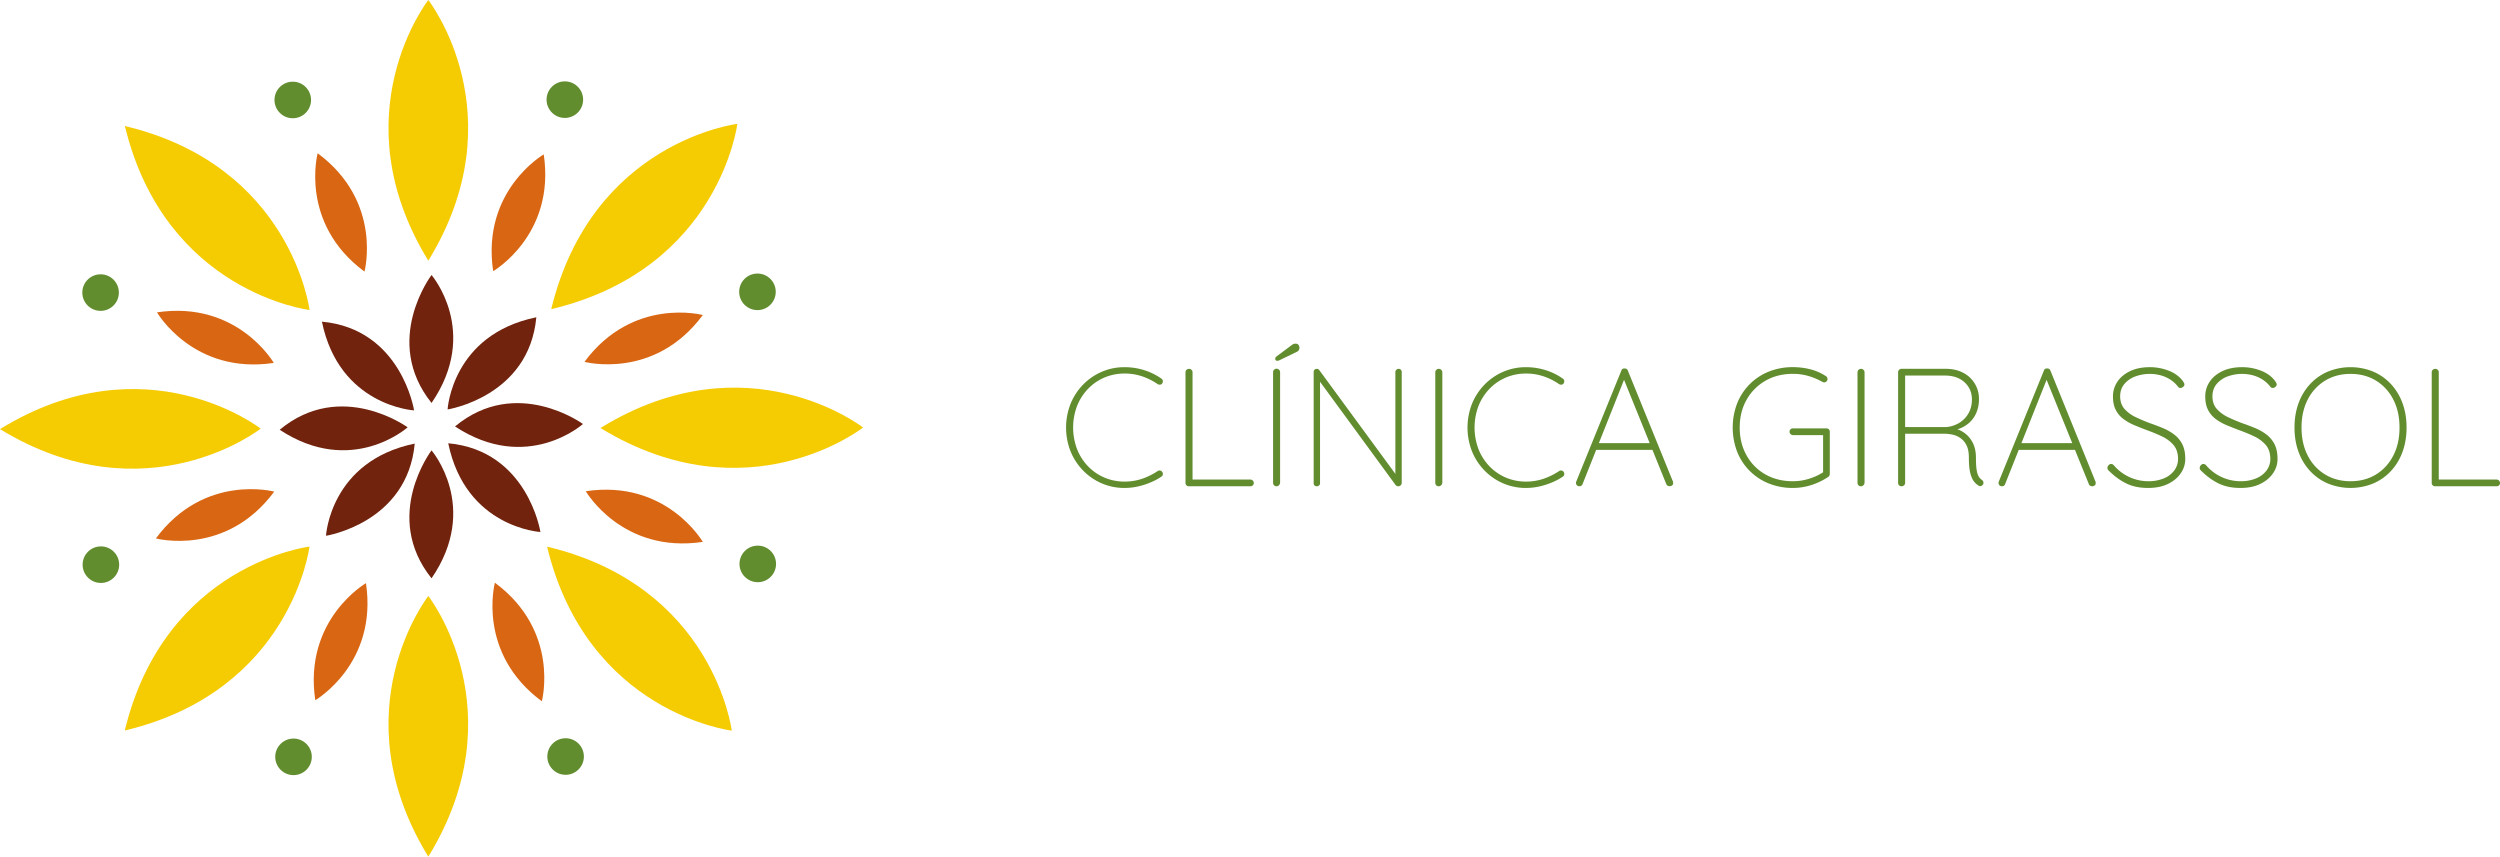 <svg xmlns="http://www.w3.org/2000/svg" viewBox="0 0 4440.36 1521.52"><defs><style>.cls-1{fill:#618d2f;}.cls-2{fill:#f5cb01;}.cls-3{fill:#71230d;}.cls-4{fill:#d96612;}</style></defs><g id="Camada_2" data-name="Camada 2"><g id="Layer_1" data-name="Layer 1"><path class="cls-1" d="M2062.71,672.39a6.11,6.11,0,0,1,2.69,4,7,7,0,0,1-1.19,4.62,4.85,4.85,0,0,1-3.73,2.23,7.41,7.41,0,0,1-4.32-1,111.5,111.5,0,0,0-27.26-13.7,96.07,96.07,0,0,0-31.44-5.07,90.47,90.47,0,0,0-35.6,7,88.36,88.36,0,0,0-29,19.82,93.15,93.15,0,0,0-19.67,30.39,108.5,108.5,0,0,0,0,77.47,93.15,93.15,0,0,0,19.67,30.39,88.18,88.18,0,0,0,29,19.81,90.3,90.3,0,0,0,35.6,7,94.74,94.74,0,0,0,31.29-5.06,119.11,119.11,0,0,0,27.11-13.41,6.16,6.16,0,0,1,4.47-1.19,5.5,5.5,0,0,1,3.88,2.38,6.21,6.21,0,0,1,1.19,4.47,5.48,5.48,0,0,1-2.39,3.88,102.33,102.33,0,0,1-18,9.83,131.53,131.53,0,0,1-23.09,7.6,108.39,108.39,0,0,1-24.44,2.83,101.05,101.05,0,0,1-40.22-8,103.26,103.26,0,0,1-33.07-22.49,106.14,106.14,0,0,1-22.5-34,115.69,115.69,0,0,1,0-85.51,106.14,106.14,0,0,1,22.5-34,103.45,103.45,0,0,1,33.07-22.5,101,101,0,0,1,40.22-8,114.77,114.77,0,0,1,35,5.36A108.68,108.68,0,0,1,2062.71,672.39Z"></path><path class="cls-1" d="M2220.93,851.76a6.12,6.12,0,0,1,6,6,5.58,5.58,0,0,1-1.79,4.32,6,6,0,0,1-4.17,1.64H2111.58a5.57,5.57,0,0,1-4.32-1.79,5.94,5.94,0,0,1-1.64-4.17V661.07a5.71,5.71,0,0,1,1.78-4.17,6.48,6.48,0,0,1,8.94,0,5.68,5.68,0,0,1,1.79,4.17v196l-5.36-5.36Z"></path><path class="cls-1" d="M2273.66,857.42a7.25,7.25,0,0,1-2.08,4.47,5.76,5.76,0,0,1-4.18,1.79,5.93,5.93,0,0,1-4.61-1.79,6.33,6.33,0,0,1-1.64-4.47V661.36a6.26,6.26,0,1,1,12.51,0Zm-5.07-216.61a3.07,3.07,0,0,1-2.83-1.2,4.48,4.48,0,0,1-.74-2.38,4.3,4.3,0,0,1,.74-2.53,9.14,9.14,0,0,1,1.94-1.94l26.82-20a14.75,14.75,0,0,1,2.83-1.64,9,9,0,0,1,3.72-.75c2.39,0,4.12.75,5.22,2.24a8.15,8.15,0,0,1,1.64,4.91,7.93,7.93,0,0,1-1,4.33,8.86,8.86,0,0,1-3.13,2.83l-28.9,14c-.79.4-1.74.85-2.83,1.34A8.12,8.12,0,0,1,2268.59,640.81Z"></path><path class="cls-1" d="M2484,655.11a5.39,5.39,0,0,1,4.18,1.64,5.76,5.76,0,0,1,1.49,4V857.12a6.08,6.08,0,0,1-1.94,4.92,6.53,6.53,0,0,1-4.32,1.64,6.17,6.17,0,0,1-2.53-.6,5.49,5.49,0,0,1-2.24-1.79L2340.4,672.39l4.17-2.09V858.61a4.68,4.68,0,0,1-1.64,3.58,5.76,5.76,0,0,1-4,1.49,5.64,5.64,0,0,1-4.17-1.49,4.86,4.86,0,0,1-1.49-3.58V661.07c0-2.19.59-3.73,1.79-4.62a5.89,5.89,0,0,1,3.57-1.34,7,7,0,0,1,2.39.44,4.69,4.69,0,0,1,2.08,1.64l137.66,187.72-2.39,6V660.77a5.24,5.24,0,0,1,1.79-4A5.64,5.64,0,0,1,2484,655.11Z"></path><path class="cls-1" d="M2561.78,857.42a7.27,7.27,0,0,1-2.09,4.47,5.72,5.72,0,0,1-4.17,1.79,6,6,0,0,1-4.62-1.79,6.37,6.37,0,0,1-1.64-4.47V661.36a6.26,6.26,0,1,1,12.52,0Z"></path><path class="cls-1" d="M2775.71,672.39a6.09,6.09,0,0,1,2.68,4,6.92,6.92,0,0,1-1.19,4.62,4.85,4.85,0,0,1-3.73,2.23,7.41,7.41,0,0,1-4.32-1,111.5,111.5,0,0,0-27.26-13.7,96,96,0,0,0-31.43-5.07,90.52,90.52,0,0,0-35.61,7,88.46,88.46,0,0,0-29,19.82,93.32,93.32,0,0,0-19.67,30.39,108.5,108.5,0,0,0,0,77.47,93.32,93.32,0,0,0,19.67,30.39,88.28,88.28,0,0,0,29,19.81,90.34,90.34,0,0,0,35.61,7,94.68,94.68,0,0,0,31.28-5.06,119.39,119.39,0,0,0,27.12-13.41,6.14,6.14,0,0,1,4.47-1.19,5.5,5.5,0,0,1,3.87,2.38,6.16,6.16,0,0,1,1.19,4.47,5.5,5.5,0,0,1-2.38,3.88,102.82,102.82,0,0,1-18,9.83,131.26,131.26,0,0,1-23.09,7.6,108.37,108.37,0,0,1-24.43,2.83,101.1,101.1,0,0,1-40.23-8,103.37,103.37,0,0,1-33.07-22.49,106.14,106.14,0,0,1-22.5-34,115.69,115.69,0,0,1,0-85.51,106.14,106.14,0,0,1,22.5-34,103.56,103.56,0,0,1,33.07-22.5,101.1,101.1,0,0,1,40.23-8,114.86,114.86,0,0,1,35,5.36A108.81,108.81,0,0,1,2775.71,672.39Z"></path><path class="cls-1" d="M2886.25,670.3l-75.39,189.5a5.43,5.43,0,0,1-2.08,2.83,5.59,5.59,0,0,1-3.28,1,6.07,6.07,0,0,1-4.47-1.49,6.14,6.14,0,0,1-1.79-3.58,5.41,5.41,0,0,1,.3-3l80.15-197.24a5.65,5.65,0,0,1,2.24-3.13,6.93,6.93,0,0,1,3.42-.75,6.69,6.69,0,0,1,3.88,1,5.5,5.5,0,0,1,2.08,2.84l80.15,197.24a7.73,7.73,0,0,1,.3,2.39,5.14,5.14,0,0,1-1.79,4.17,7.3,7.3,0,0,1-8.19.44,5.18,5.18,0,0,1-2.24-2.83l-77.76-191.88ZM2831.12,799l4.18-11.92h96.53l3,11.92Z"></path><path class="cls-1" d="M3184.49,866.66a113,113,0,0,1-42.75-7.9,100.3,100.3,0,0,1-56.32-56.46,120.6,120.6,0,0,1,0-85.81A100.28,100.28,0,0,1,3141.74,660a113,113,0,0,1,42.75-7.89,123,123,0,0,1,31.59,4,88.36,88.36,0,0,1,27.11,12.07,5,5,0,0,1,2.09,2.23,7,7,0,0,1,.59,2.83,5.15,5.15,0,0,1-2.08,4.47,6.53,6.53,0,0,1-3.58,1.49,4.68,4.68,0,0,1-2.08-.44,14.22,14.22,0,0,0-1.79-.75,114.33,114.33,0,0,0-24.14-10.13,97.4,97.4,0,0,0-27.71-3.87q-27.7,0-49,12.36a88.77,88.77,0,0,0-33.37,33.82Q3090,731.68,3090,759.39t12.07,49.31a87.26,87.26,0,0,0,33.37,33.82q21.3,12.22,49,12.22a95.83,95.83,0,0,0,29.35-4.62,99,99,0,0,0,25.48-12.07l-1.19,5.37V768.93l4.17,3.87h-57.81a6.1,6.1,0,0,1-5.95-6,5.59,5.59,0,0,1,1.78-4.32,6,6,0,0,1,4.17-1.64h59.6a5.61,5.61,0,0,1,4.32,1.79,6,6,0,0,1,1.64,4.17v74.79a7.48,7.48,0,0,1-.6,2.68,6.58,6.58,0,0,1-2.09,2.68,116.49,116.49,0,0,1-29.35,14.3A106.05,106.05,0,0,1,3184.49,866.66Z"></path><path class="cls-1" d="M3311.72,857.42a7.27,7.27,0,0,1-2.09,4.47,5.72,5.72,0,0,1-4.17,1.79,6,6,0,0,1-4.62-1.79,6.37,6.37,0,0,1-1.64-4.47V661.36a6.26,6.26,0,1,1,12.52,0Z"></path><path class="cls-1" d="M3377.56,863.68a5.86,5.86,0,0,1-6.25-6V661.07a6.1,6.1,0,0,1,6-6h78.66q17.58,0,30.84,7A51.51,51.51,0,0,1,3514.92,709a60,60,0,0,1-4.92,24.73,49.58,49.58,0,0,1-13.7,18.32,55,55,0,0,1-20.11,10.58l-13.71-2.38a45.25,45.25,0,0,1,22.65,6.1,47.61,47.61,0,0,1,17.57,17.88q6.86,11.78,6.86,28.75,0,14.61,1.34,22.2t3.57,11.18a19.19,19.19,0,0,0,5.22,5.66,7.64,7.64,0,0,1,2.68,3,5.91,5.91,0,0,1,.3,4.17,5.82,5.82,0,0,1-1.94,2.83,6.69,6.69,0,0,1-2.83,1.34,5,5,0,0,1-3.28-.6,31.1,31.1,0,0,1-8.19-7.15q-4-4.75-6.71-14.6T3497,813q0-14-4.32-22.34a33.45,33.45,0,0,0-11-12.81,39.15,39.15,0,0,0-14.3-6,72.08,72.08,0,0,0-13.86-1.49h-72.4l2.68-3.58v90.88a5.72,5.72,0,0,1-1.79,4.17A6.07,6.07,0,0,1,3377.56,863.68Zm3.28-105.18h76.58a53.39,53.39,0,0,0,22-7.15A46.75,46.75,0,0,0,3496,734.66q6.4-10.73,6.41-25.32,0-18.18-13-30.25t-35-12.06h-72.11l1.49-2.09v96.84Z"></path><path class="cls-1" d="M3636.78,670.3,3561.4,859.8a5.45,5.45,0,0,1-2.09,2.83,5.55,5.55,0,0,1-3.28,1,5.68,5.68,0,0,1-6.25-5.07,5.31,5.31,0,0,1,.3-3l80.15-197.24a5.64,5.64,0,0,1,2.23-3.13,6.94,6.94,0,0,1,3.43-.75,6.67,6.67,0,0,1,3.87,1,5.52,5.52,0,0,1,2.09,2.84L3722,855.63a8.09,8.09,0,0,1,.29,2.39,5.13,5.13,0,0,1-1.78,4.17,7.31,7.31,0,0,1-8.2.44,5.16,5.16,0,0,1-2.23-2.83l-77.77-191.88ZM3581.66,799l4.17-11.92h96.54l3,11.92Z"></path><path class="cls-1" d="M3817,866.66q-23.23.29-39.93-7.75t-32.18-23.54a7.49,7.49,0,0,1-1.19-1.64,5.67,5.67,0,0,1-.59-2.83,6.75,6.75,0,0,1,2.08-4.62,6.09,6.09,0,0,1,4.47-2.23,6.81,6.81,0,0,1,5.07,2.68,80.47,80.47,0,0,0,61.08,28,70.49,70.49,0,0,0,27.11-4.92,43.76,43.76,0,0,0,18.77-14,34.4,34.4,0,0,0,6.86-21.31q-.3-15.19-8.35-24.43a62,62,0,0,0-20.7-15.19q-12.67-6-26.67-11-11-4.17-21.75-8.64a91.4,91.4,0,0,1-19.37-10.87,46.65,46.65,0,0,1-13.7-16.09q-5.07-9.69-5.07-24a46.25,46.25,0,0,1,7.9-26.37q7.89-11.76,22.64-18.77t35-7a92.47,92.47,0,0,1,33.07,6.11q16.09,6.1,25.33,18.32c2,2.78,3,4.87,3,6.26a5.87,5.87,0,0,1-2.24,4.17,7,7,0,0,1-4.91,2.08,4.82,4.82,0,0,1-3.88-1.78,54.71,54.71,0,0,0-13-12.37,60.55,60.55,0,0,0-17.13-8,75.24,75.24,0,0,0-46.78,1.93,46.09,46.09,0,0,0-19.07,13.56q-7.14,8.79-7.15,21.6,0,13.71,7.9,22.5a62.92,62.92,0,0,0,20.11,14.6q12.21,5.8,25,10.58,11.33,3.87,22.49,8.49a91.83,91.83,0,0,1,20.27,11.47A50.07,50.07,0,0,1,3876,788.89q5.36,10.44,5.36,26.22a44.19,44.19,0,0,1-7.9,25.33q-7.89,11.61-22.19,18.77T3817,866.66Z"></path><path class="cls-1" d="M3980.91,866.66q-23.23.29-39.92-7.75t-32.18-23.54a7.17,7.17,0,0,1-1.19-1.64,5.56,5.56,0,0,1-.6-2.83,6.72,6.72,0,0,1,2.09-4.62,6,6,0,0,1,4.46-2.23,6.81,6.81,0,0,1,5.07,2.68,80.47,80.47,0,0,0,61.08,28,70.58,70.58,0,0,0,27.12-4.92,43.88,43.88,0,0,0,18.77-14,34.45,34.45,0,0,0,6.85-21.31q-.3-15.19-8.34-24.43a62.13,62.13,0,0,0-20.71-15.19q-12.67-6-26.67-11-11-4.17-21.75-8.64a91.4,91.4,0,0,1-19.37-10.87,46.65,46.65,0,0,1-13.7-16.09q-5.07-9.69-5.07-24a46.25,46.25,0,0,1,7.9-26.37q7.89-11.76,22.64-18.77t35-7a92.56,92.56,0,0,1,33.08,6.11q16.08,6.1,25.32,18.32,3,4.17,3,6.26a5.85,5.85,0,0,1-2.23,4.17,7.06,7.06,0,0,1-4.92,2.08,4.79,4.79,0,0,1-3.87-1.78,55.09,55.09,0,0,0-13-12.37,60.74,60.74,0,0,0-17.14-8,75.24,75.24,0,0,0-46.78,1.93,46,46,0,0,0-19.06,13.56q-7.16,8.79-7.16,21.6,0,13.71,7.9,22.5a62.92,62.92,0,0,0,20.11,14.6q12.21,5.8,25,10.58,11.33,3.87,22.5,8.49a91.76,91.76,0,0,1,20.26,11.47,50.07,50.07,0,0,1,14.45,17.28q5.36,10.44,5.36,26.22a44.18,44.18,0,0,1-7.89,25.33q-7.9,11.61-22.2,18.77T3980.91,866.66Z"></path><path class="cls-1" d="M4274.4,759.39q0,23.85-7.3,43.5a99.8,99.8,0,0,1-20.71,34,92.43,92.43,0,0,1-31.59,22,106.71,106.71,0,0,1-79.85,0,92.39,92.39,0,0,1-31.58-22,99.8,99.8,0,0,1-20.71-34q-7.3-19.67-7.3-43.5t7.3-43.5a99.9,99.9,0,0,1,20.71-34,92.66,92.66,0,0,1,31.58-22,106.84,106.84,0,0,1,79.85,0,92.7,92.7,0,0,1,31.59,22,99.9,99.9,0,0,1,20.71,34Q4274.39,735.56,4274.4,759.39Zm-12.52,0q0-28.6-11.17-50A83.17,83.17,0,0,0,4220,676q-19.52-11.91-45.14-11.91-25.34,0-45,11.91a82.82,82.82,0,0,0-30.84,33.38q-11.18,21.45-11.17,50t11.17,50.06a82.8,82.8,0,0,0,30.84,33.37q19.66,11.92,45,11.92,25.62,0,45.14-11.92t30.69-33.37Q4261.89,788,4261.88,759.39Z"></path><path class="cls-1" d="M4434.4,851.76a6.12,6.12,0,0,1,6,6,5.58,5.58,0,0,1-1.79,4.32,6,6,0,0,1-4.17,1.64H4325.05a5.57,5.57,0,0,1-4.32-1.79,5.94,5.94,0,0,1-1.64-4.17V661.07a5.71,5.71,0,0,1,1.78-4.17,6.48,6.48,0,0,1,8.94,0,5.68,5.68,0,0,1,1.79,4.17v196l-5.36-5.36Z"></path><g id="MANDALA"><path class="cls-2" d="M760.76,0s-159.13,203.38,0,463C919.89,203.38,760.76,0,760.76,0Z"></path><path class="cls-2" d="M760.76,1058.56s-159.13,203.38,0,463C919.89,1261.94,760.76,1058.56,760.76,1058.56Z"></path><path class="cls-2" d="M1309.64,220S1051.32,251,979.09,549.08C1277.54,478.19,1309.64,220,1309.64,220Z"></path><path class="cls-2" d="M549.71,970.86s-256.4,30.72-328.09,326.63C517.85,1227.13,549.71,970.86,549.71,970.86Z"></path><path class="cls-2" d="M1532.92,759.32s-205.21-159.94-466.43.87C1328.32,920,1532.92,759.32,1532.92,759.32Z"></path><path class="cls-2" d="M463,761.32S259.28,602.57,0,762.19C259.88,920.83,463,761.32,463,761.32Z"></path><path class="cls-2" d="M1299.7,1297.68s-31.77-256.27-328-326.74C1043.31,1266.88,1299.7,1297.68,1299.7,1297.68Z"></path><path class="cls-2" d="M549.79,550.58S518,294.3,221.81,223.83C293.39,519.77,549.79,550.58,549.79,550.58Z"></path><path class="cls-3" d="M766.46,488.46S678,605,766.46,715.74C853.23,589.3,766.46,488.46,766.46,488.46Z"></path><path class="cls-3" d="M766.46,799.91s-88.5,116.48,0,227.28C853.23,900.75,766.46,799.91,766.46,799.91Z"></path><path class="cls-3" d="M1035.4,753.08s-118.15-86.26-227.24,4.33C936.23,841.75,1035.4,753.08,1035.4,753.08Z"></path><path class="cls-3" d="M724,759s-118.15-86.27-227.24,4.33C624.84,847.68,724,759,724,759Z"></path><path class="cls-3" d="M959.87,944.91S937.33,800.37,796.13,787.29C827.05,937.49,959.87,944.91,959.87,944.91Z"></path><path class="cls-3" d="M735.49,728.92S713,584.37,571.75,571.3C602.67,721.5,735.49,728.92,735.49,728.92Z"></path><path class="cls-3" d="M579,951.62s144.54-22.54,157.62-163.74C586.41,818.8,579,951.62,579,951.62Z"></path><path class="cls-3" d="M795,727.24S939.53,704.7,952.6,563.5C802.4,594.42,795,727.24,795,727.24Z"></path><path class="cls-4" d="M278.86,554.77c143.06-21.36,207.44,89.82,207.44,89.82v0C343.24,666,278.86,554.78,278.86,554.78"></path><path class="cls-4" d="M1040.43,872.48c143.36-21.4,207.87,90,207.87,90h0c-143.36,21.41-207.87-90-207.87-90"></path><path class="cls-4" d="M564.2,272.22c116.27,86.06,83.17,210.2,83.17,210.2v0c-116.27-86.06-83.17-210.2-83.17-210.2"></path><path class="cls-4" d="M879.05,1035c116.5,86.24,83.34,210.63,83.34,210.63h0C845.87,1159.39,879,1035,879,1035"></path><path class="cls-4" d="M965.76,274.2c21.35,143.07-89.83,207.45-89.83,207.45h0C854.56,338.58,965.74,274.2,965.74,274.2"></path><path class="cls-4" d="M650,1035.77c21.4,143.36-90,207.87-90,207.87h0c-21.4-143.36,90-207.87,90-207.87"></path><path class="cls-4" d="M1248.3,559.54c-86.06,116.27-210.2,83.17-210.2,83.17h0c86.05-116.26,210.2-83.17,210.2-83.17"></path><path class="cls-4" d="M487.09,873.16c-86.06,116.27-210.2,83.17-210.2,83.17h0c86.06-116.26,210.2-83.17,210.2-83.17"></path><circle class="cls-1" cx="519.99" cy="177.56" r="32.47"></circle><circle class="cls-1" cx="1004.59" cy="1343.7" r="32.47"></circle><circle class="cls-1" cx="1003.25" cy="177" r="32.47"></circle><circle class="cls-1" cx="521.32" cy="1344.26" r="32.47"></circle><circle class="cls-1" cx="1345.36" cy="518.33" r="32.47"></circle><circle class="cls-1" cx="179.21" cy="1002.93" r="32.47"></circle><circle class="cls-1" cx="1345.91" cy="1001.59" r="32.47"></circle><circle class="cls-1" cx="178.66" cy="519.67" r="32.47"></circle></g></g></g></svg>